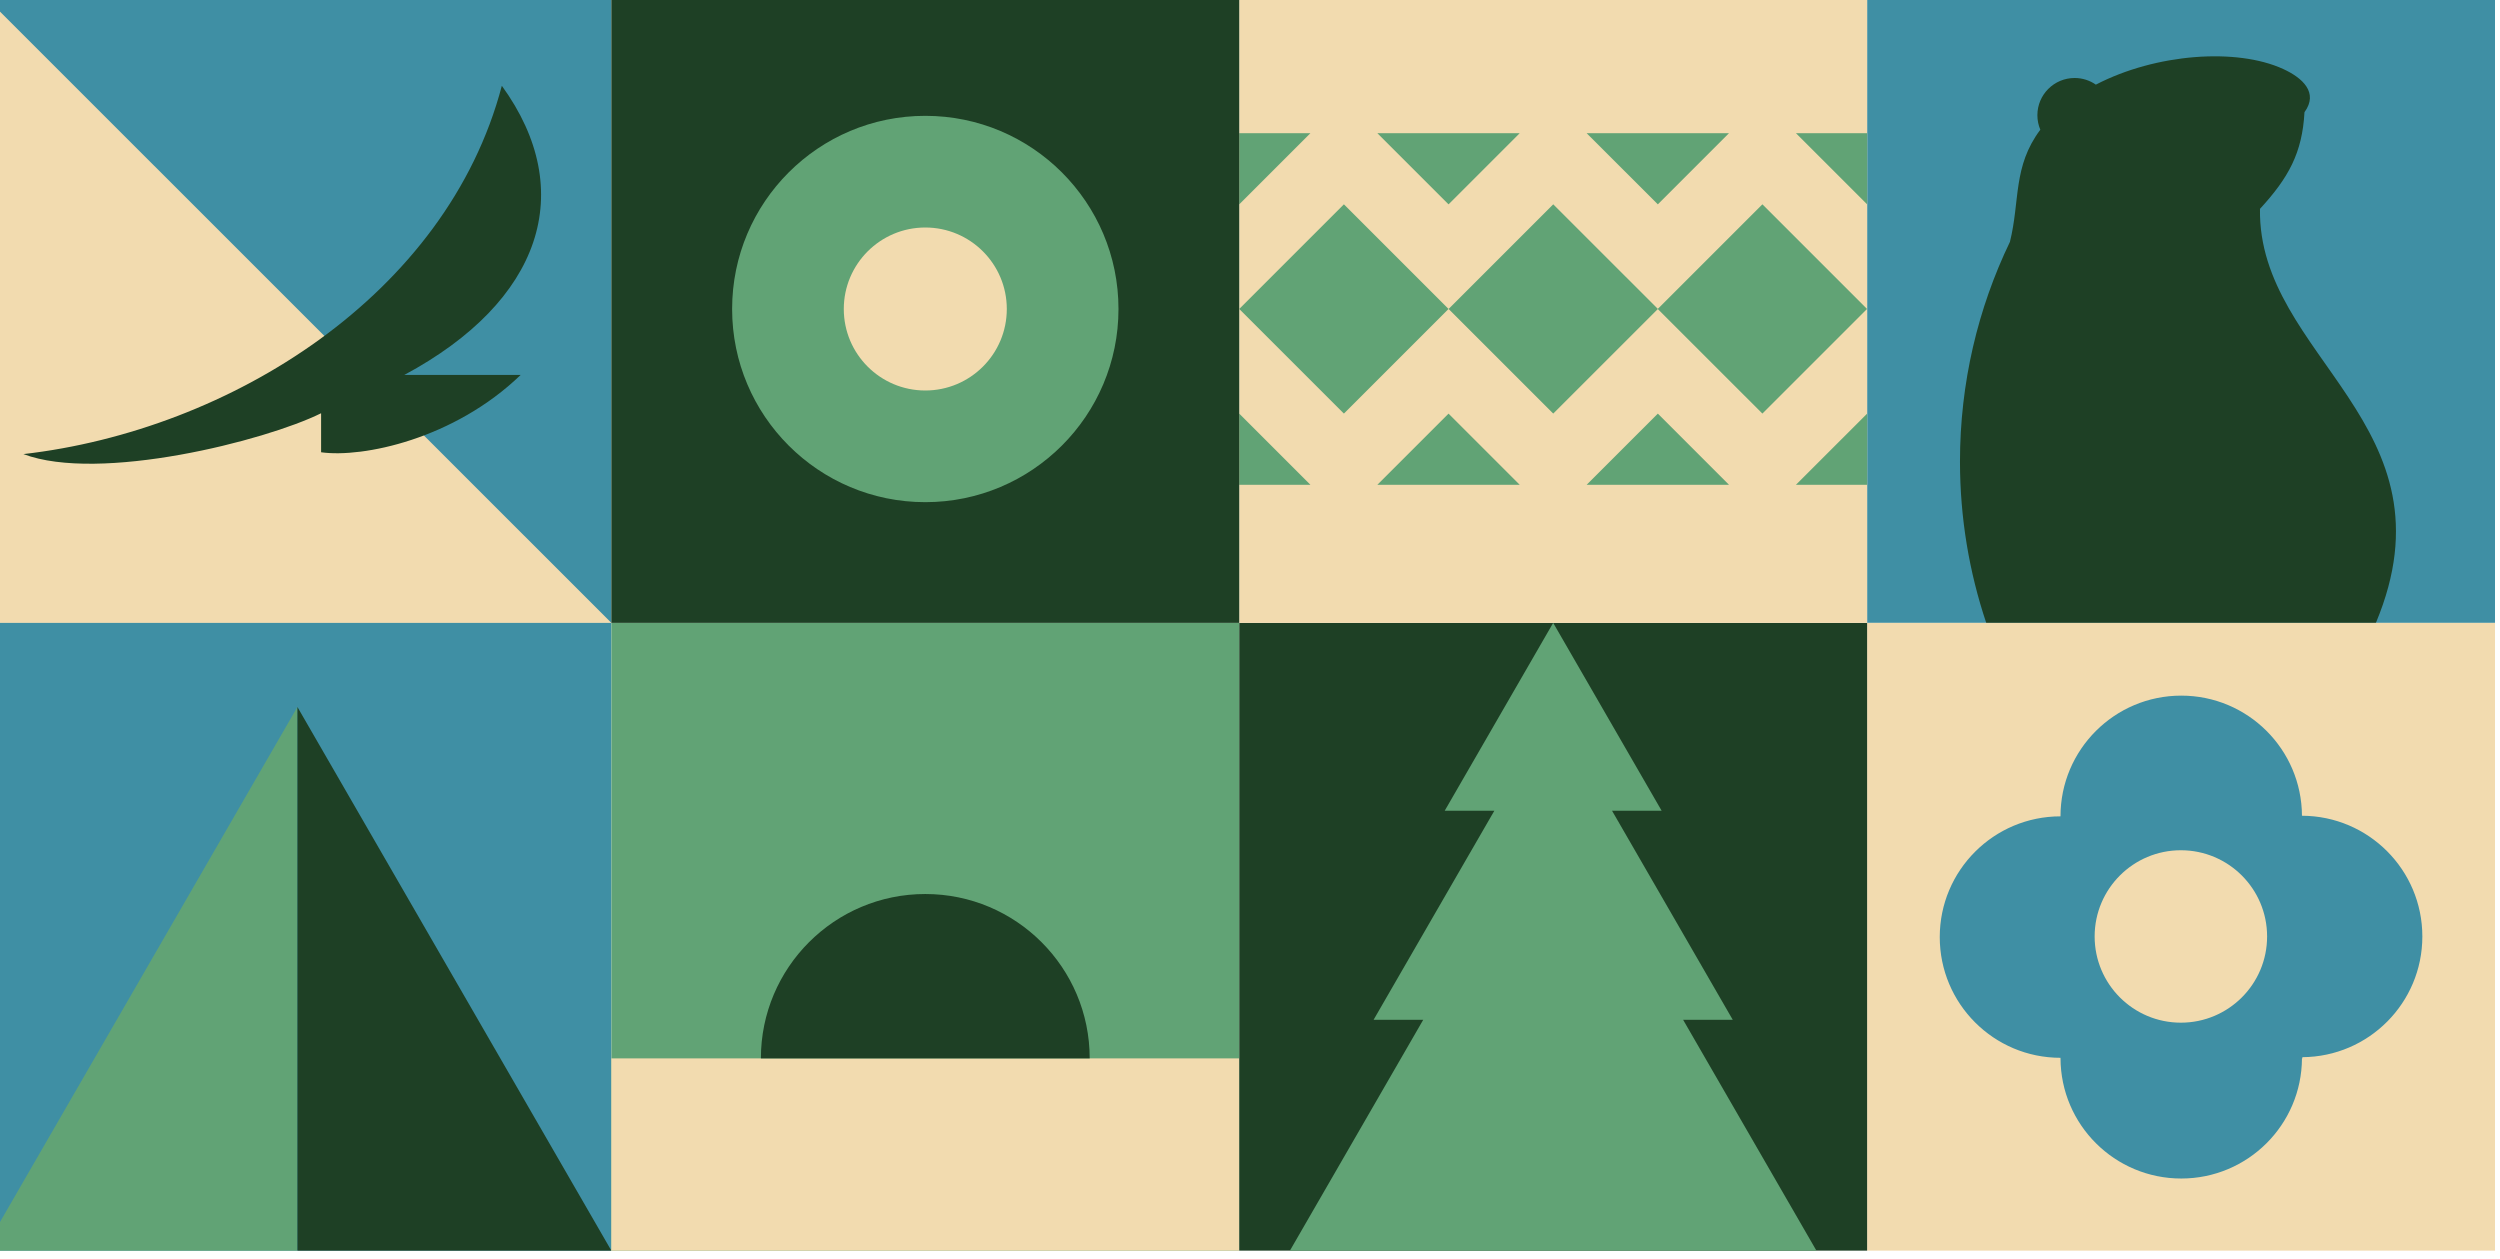<svg width="133" height="67" viewBox="1 1 132 66" fill="none" xmlns="http://www.w3.org/2000/svg">
<path d="M0.131 0.497L0.131 33.643L33.282 33.643L33.282 0.497L0.131 0.497Z" fill="#F2DBAF"/>
<path fill-rule="evenodd" clip-rule="evenodd" d="M0.127 0.493L33.28 33.64V0.493H0.127Z" fill="#3F8FA4"/>
<path fill-rule="evenodd" clip-rule="evenodd" d="M28.012 20.55C27.965 20.553 27.923 20.554 27.894 20.55H26.062H22.344C29.596 16.659 31.534 10.851 27.497 5.281C24.587 16.342 13.135 23.476 2.235 24.728C6.242 26.245 15.009 24.031 17.954 22.571V24.632C20.151 24.938 24.979 23.938 28.489 20.55H28.012Z" fill="#1E4025"/>
<path d="M132.736 0.493H99.584V33.64H132.736V0.493Z" fill="#3F8FA4"/>
<path fill-rule="evenodd" clip-rule="evenodd" d="M105.873 33.64C104.976 30.964 104.487 28.101 104.487 25.123C104.487 20.967 105.434 17.033 107.124 13.523C107.665 11.345 107.27 9.551 108.729 7.6C108.629 7.366 108.574 7.107 108.574 6.835C108.574 5.75 109.455 4.87 110.54 4.87C110.957 4.87 111.343 5 111.661 5.221C114.836 3.573 119.101 3.27 121.554 4.396C122.578 4.866 123.43 5.645 122.677 6.675C122.559 8.823 121.839 10.136 120.327 11.779C120.204 19.616 130.828 23.155 126.447 33.64H105.873Z" fill="#1E4025"/>
<path d="M33.279 33.64H0.127V66.786H33.279V33.64Z" fill="#3F8FA4"/>
<path fill-rule="evenodd" clip-rule="evenodd" d="M16.703 38.081L0.127 66.786H16.703V38.081Z" fill="#61A375"/>
<path fill-rule="evenodd" clip-rule="evenodd" d="M16.704 38.081L33.28 66.786H16.704V38.081Z" fill="#1E4025"/>
<path d="M132.736 33.64H99.584V66.786H132.736V33.64Z" fill="#F2DBAF"/>
<path fill-rule="evenodd" clip-rule="evenodd" d="M122.544 56.635C122.527 60.141 119.68 62.978 116.17 62.978C112.659 62.978 109.811 60.141 109.795 56.635H109.794V56.604C106.273 56.604 103.419 53.75 103.419 50.229C103.419 46.709 106.273 43.855 109.794 43.855C109.794 40.335 112.648 37.481 116.17 37.481C119.68 37.481 122.527 40.317 122.544 43.823C126.056 43.834 128.9 46.684 128.9 50.197C128.9 53.704 126.067 56.55 122.565 56.571V56.635H122.544Z" fill="#3F8FA4"/>
<path d="M116.15 54.749C118.664 54.749 120.703 52.711 120.703 50.197C120.703 47.683 118.664 45.645 116.15 45.645C113.635 45.645 111.597 47.683 111.597 50.197C111.597 52.711 113.635 54.749 116.15 54.749Z" fill="#F2DBAF"/>
<path d="M66.432 33.64H33.28V66.786H66.432V33.64Z" fill="#61A375"/>
<path d="M66.432 56.635H33.28V66.786H66.432V56.635Z" fill="#F2DBAF"/>
<path fill-rule="evenodd" clip-rule="evenodd" d="M58.536 56.635C58.536 51.842 54.649 47.956 49.856 47.956C45.062 47.956 41.175 51.842 41.175 56.635H58.536Z" fill="#1E4025"/>
<path d="M99.584 33.64H66.432V66.786H99.584V33.64Z" fill="#1E4025"/>
<path fill-rule="evenodd" clip-rule="evenodd" d="M83.008 66.786H69.107L76.146 54.598H73.525L78.18 46.538L79.901 43.56H77.28L80.144 38.6L83.008 33.64L85.871 38.6L88.735 43.56H86.116L87.836 46.538L92.49 54.598H89.869L96.908 66.786H83.008Z" fill="#61A375"/>
<path d="M99.584 0.493H66.432V33.64H99.584V0.493Z" fill="#F2DBAF"/>
<path d="M71.958 11.54L66.432 17.065L71.958 22.589L77.483 17.065L71.958 11.54Z" fill="#61A375"/>
<path d="M83.011 11.54L77.486 17.065L83.011 22.589L88.537 17.065L83.011 11.54Z" fill="#61A375"/>
<path d="M94.054 11.54L88.528 17.065L94.054 22.589L99.579 17.065L94.054 11.54Z" fill="#61A375"/>
<path fill-rule="evenodd" clip-rule="evenodd" d="M81.241 26.349L77.483 22.591L73.724 26.349H81.241Z" fill="#61A375"/>
<path fill-rule="evenodd" clip-rule="evenodd" d="M92.291 26.349L88.534 22.591L84.774 26.349H92.291Z" fill="#61A375"/>
<path fill-rule="evenodd" clip-rule="evenodd" d="M84.774 7.784L88.534 11.542L92.291 7.784H84.774Z" fill="#61A375"/>
<path fill-rule="evenodd" clip-rule="evenodd" d="M73.724 7.784L77.483 11.542L81.241 7.784H73.724Z" fill="#61A375"/>
<path fill-rule="evenodd" clip-rule="evenodd" d="M70.19 26.349L66.432 22.591V26.349H70.19Z" fill="#61A375"/>
<path fill-rule="evenodd" clip-rule="evenodd" d="M99.584 26.349V22.591L95.825 26.349H99.584Z" fill="#61A375"/>
<path fill-rule="evenodd" clip-rule="evenodd" d="M66.432 7.784V11.542L70.19 7.784H66.432Z" fill="#61A375"/>
<path fill-rule="evenodd" clip-rule="evenodd" d="M95.825 7.784L99.584 11.542V7.784H95.825Z" fill="#61A375"/>
<path d="M66.432 0.493H33.28V33.64H66.432V0.493Z" fill="#1E4025"/>
<path d="M49.856 27.266C55.489 27.266 60.056 22.7 60.056 17.067C60.056 11.434 55.489 6.868 49.856 6.868C44.222 6.868 39.656 11.434 39.656 17.067C39.656 22.7 44.222 27.266 49.856 27.266Z" fill="#61A375"/>
<path d="M49.855 21.37C52.232 21.37 54.159 19.443 54.159 17.067C54.159 14.691 52.232 12.764 49.855 12.764C47.479 12.764 45.552 14.691 45.552 17.067C45.552 19.443 47.479 21.37 49.855 21.37Z" fill="#F2DBAF"/>
</svg>
